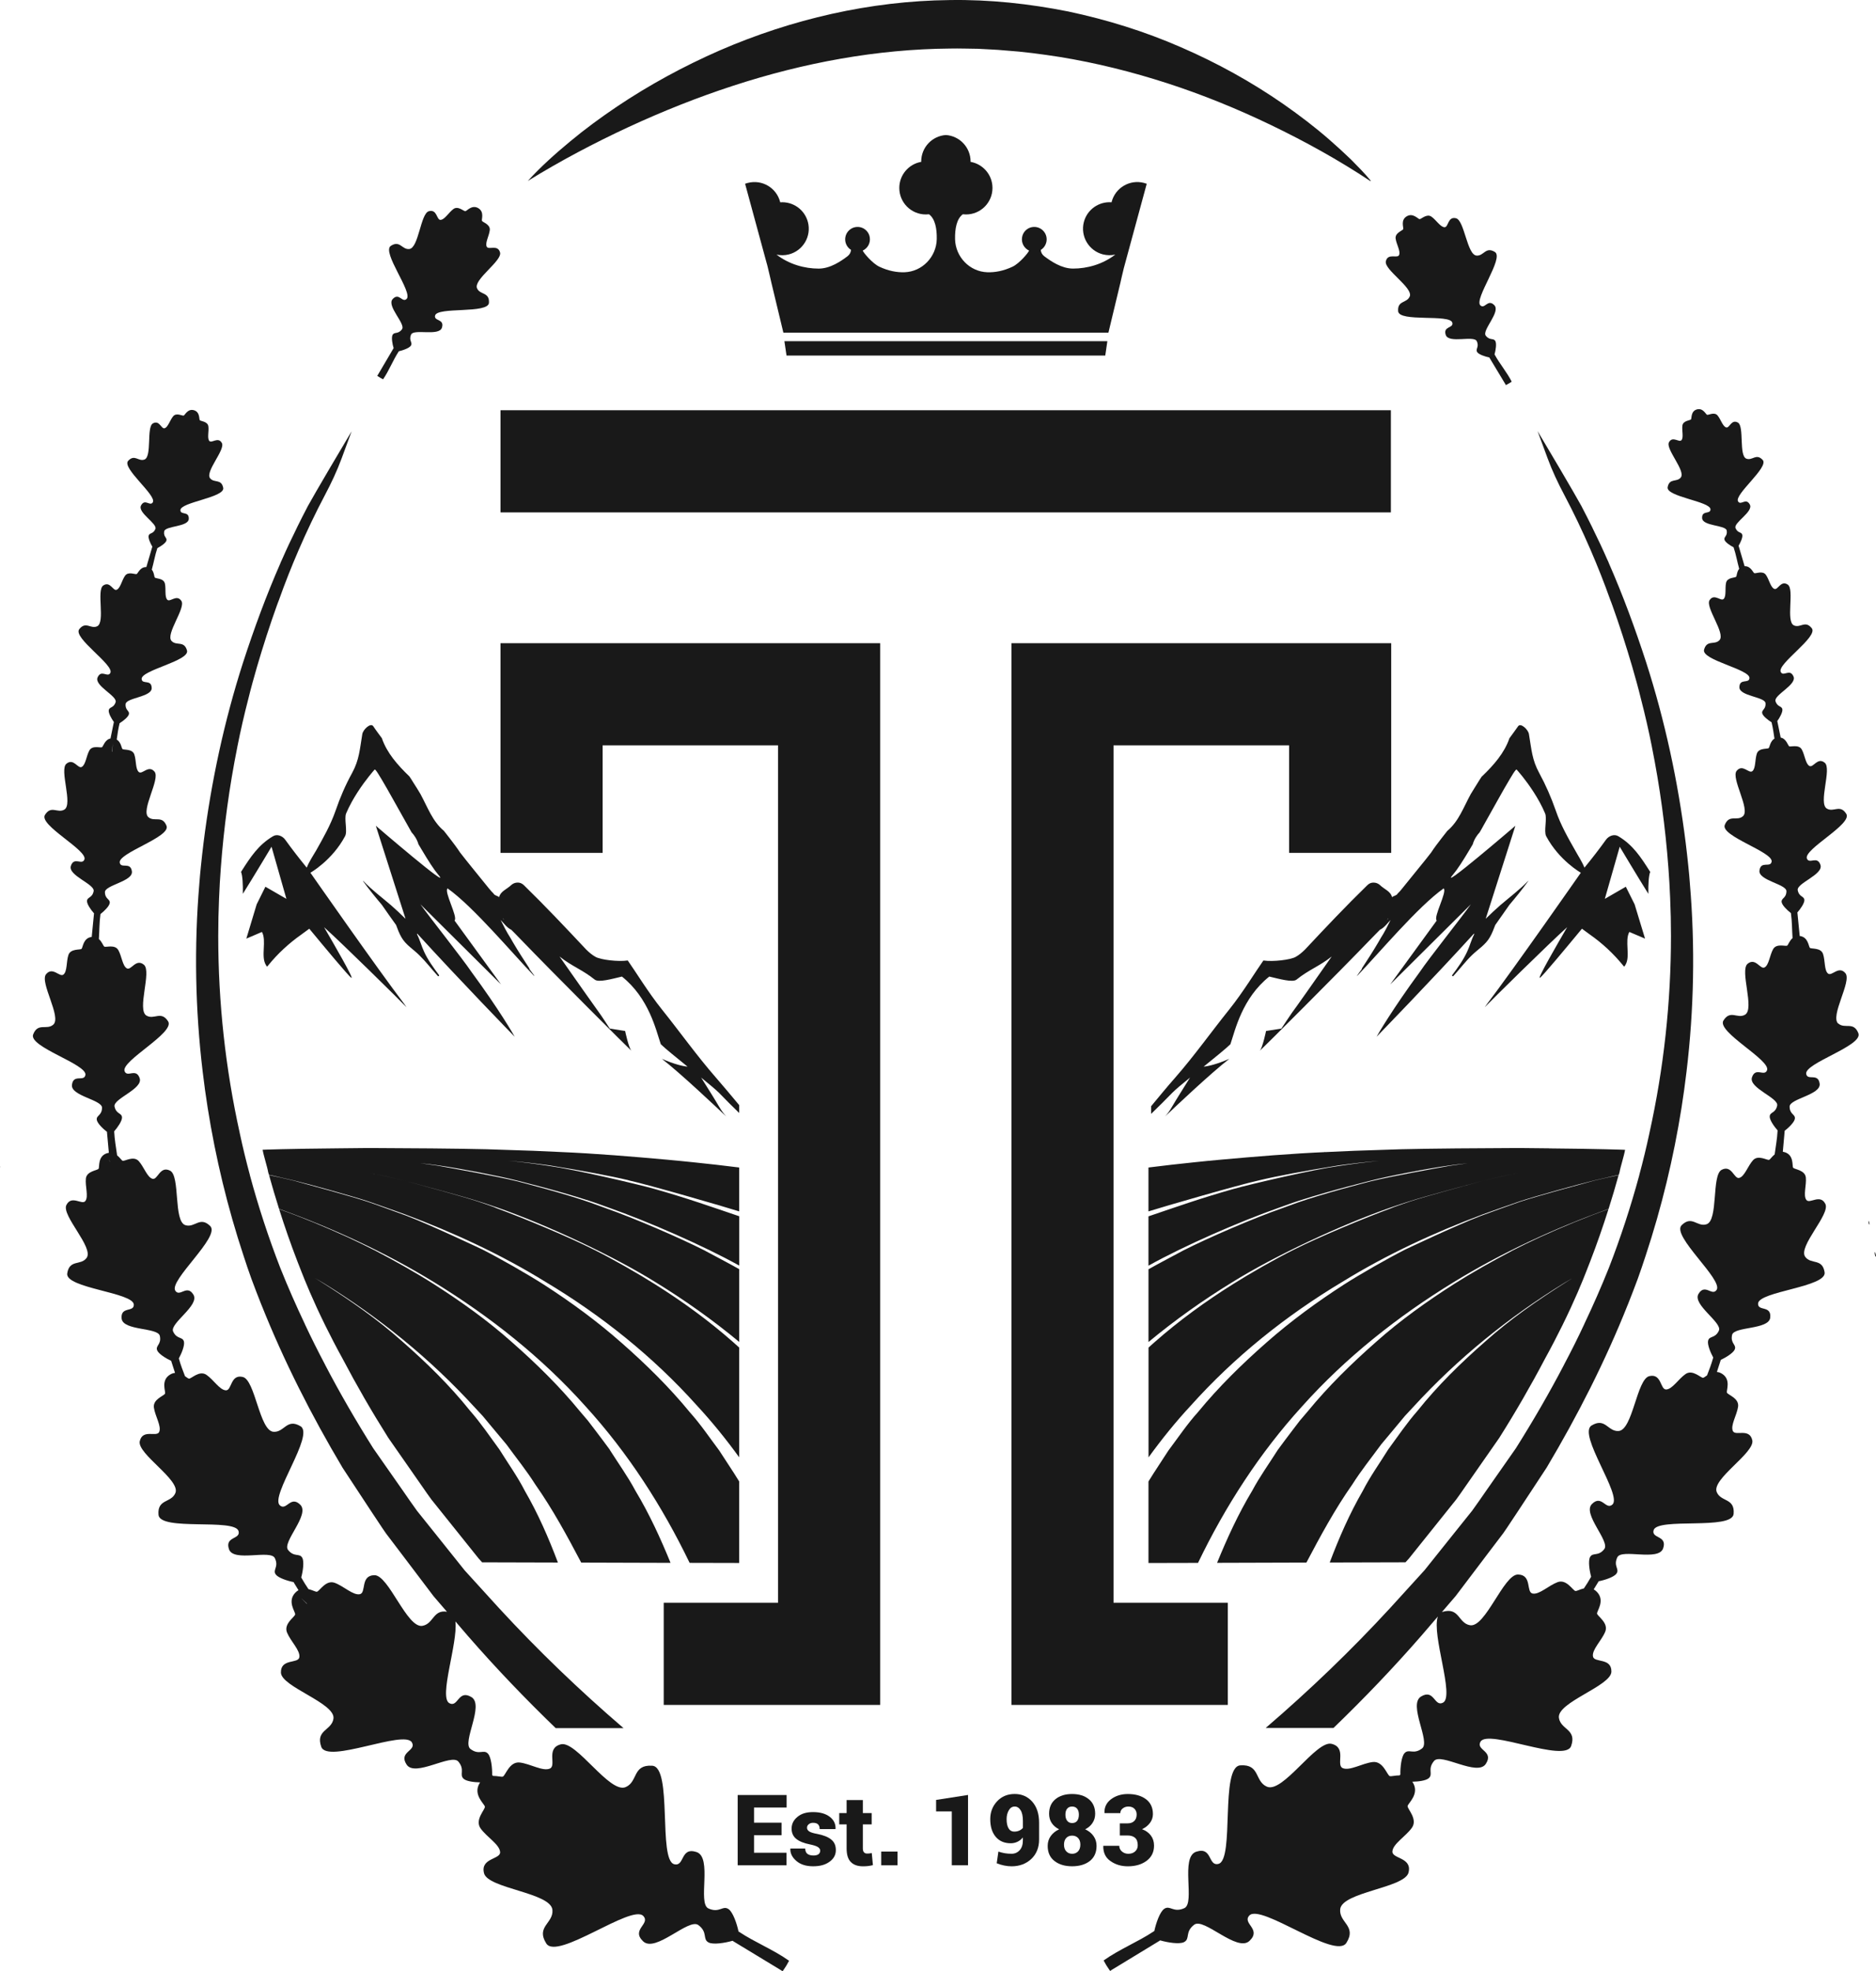 <svg xmlns="http://www.w3.org/2000/svg" id="Layer_1" data-name="Layer 1" viewBox="0 0 635.67 667.51"><defs><style>      .cls-1 {        fill: #191919;      }    </style></defs><path class="cls-1" d="m633.12,413.42c-.07.03.03,1.07.25,1.23.02.01-.06.09.06-.02.14-.13-.24-1.24-.31-1.21Z"></path><path class="cls-1" d="m635.28,423.98c-.1.04.01,1.33.28,1.54.02.01-.09.12.07-.02.19-.17-.25-1.56-.35-1.52Z"></path><path class="cls-1" d="m.06,395.37s.04-.16.03-.15c0,0-.08.15-.09.16,0,0,.06.01.06,0Z"></path><path class="cls-1" d="m.1,395.18s.1-.15.06-.19c-.02-.02-.02-.02-.04,0-.02.02-.03.19-.03.19Z"></path><path class="cls-1" d="m206.63,490.93c-1.6-2.23-3.3-4.38-4.93-6.58l-2.5-3.27-2.68-3.14c-6.95-8.49-14.83-16.21-23.1-23.47-8.22-7.34-17.24-13.75-26.54-19.69-5.82-3.71-13.35-7.95-19.48-11.15-3.15-1.61-6.34-3.18-9.57-4.66-7.62-3.47-15.35-6.7-23.25-9.51,1.88,5.94,3.93,11.83,6.17,17.63.25.63.61,1.58,1.11,2.84.1.07.22.13.34.19-.12-.06-.22-.12-.34-.18,1.47,3.77,4.1,10.29,8.4,19,1.64,3.32,3.69,7.3,5.86,11.23,4.72,8.97,9.88,17.91,15.47,26.76,0,0,11,15.77,11.59,16.62,1.02,1.47,2.03,2.95,2.98,4.22l16.03,20,1.17,1.29c8.45.01,17.03.04,25.68.07-3.14-8.33-6.71-16.52-11.2-24.26-2.5-4.89-5.71-9.33-8.6-13.99-3.24-4.43-6.32-9-9.96-13.13-6.88-8.6-14.79-16.33-23.08-23.58-8.24-7.36-17.34-13.68-26.64-19.6-.94-.61-1.9-1.21-2.87-1.79.97.57,1.94,1.15,2.92,1.72,18.82,11.56,36.15,25.61,51.14,41.98l2.84,3.05,2.66,3.2,5.35,6.4c3.27,4.49,6.8,8.84,9.78,13.56,5.89,8.36,10.75,17.36,15.56,26.46,10.08.03,20.2.06,30.27.09-3.42-8.37-7.21-16.62-11.89-24.4-2.57-4.83-5.79-9.27-8.72-13.9Zm27.07-12.74c-6.95-8.48-14.82-16.19-23.07-23.44-8.24-7.28-17.15-13.8-26.4-19.76-5.44-3.48-14.88-8.88-20.77-11.86,0,0-16.98-8.07-25.76-11.45-1.99-.72-11.24-4.11-13.25-4.77-5.35-1.76-19.55-5.64-25.01-7.12-2.75-.66-5.5-1.29-8.28-1.85,1.06,3.83,2.2,7.64,3.39,11.42,18.3,6.58,36.04,14.73,52.65,24.91,18.84,11.54,36.4,25.42,51.23,41.99,14.29,15.68,25.95,33.73,35.24,52.98,5.64.01,11.23.03,16.79.04v-27.61c-2.15-3.54-4.53-6.97-6.76-10.48-3.29-4.37-6.34-8.94-10.02-13.01Zm-20.75-78.49c6.91,1.51,32.43,8.91,37.52,10.52v-14.86c-5.14-.64-10.29-1.24-15.43-1.76-3.03-.31-6.13-.63-9.18-.9-11.39-1.02-23.94-2.08-36.24-2.6-3.02-.13-6.13-.28-8.96-.4-2.38-.1-13.38-.43-15.76-.52-9.84-.25-27.72-.37-37.48-.4-1.3,0-2.62-.01-3.92,0-3.09.03-6.4.07-8.78.09-17.33.15-25.73.47-25.73.49.36,2.11,1.61,5.9,1.87,7.55.09.31.18.61.27.93.46.1.93.18,1.38.28,2.33.52,4.65,1.06,6.97,1.61,5.58,1.34,19.63,5.25,25.03,7.01,2.06.67,10.64,3.75,12.71,4.48,16.49,6.16,32.55,13.59,47.57,22.84,18.99,11.35,36.54,25.36,51.4,41.95,5.11,5.52,9.85,11.38,14.28,17.49v-37.17c-.7-.63-1.41-1.29-2.12-1.9-8.27-7.28-17.22-13.78-26.57-19.63-5.29-3.35-14.41-8.6-20.6-11.65-8.34-4.22-23.76-10.66-33.04-14.05h.01s-.84-.36-.84-.36c-1.79-.64-3.57-1.29-5.38-1.88-5.25-1.73-19.41-5.56-24.73-7.01-4.19-1-8.37-1.97-12.59-2.81,4.22.84,8.42,1.79,12.59,2.81,5.34,1.44,19.49,5.22,24.76,6.91,2.14.69,3.42,1.08,5.52,1.81l.09.03.75.25h0c.06.03.13.04.21.07,16.95,5.92,39.09,16.27,53.63,25.3,9.87,6.05,19.38,12.8,28.32,20.21v-24.64c-2.39-1.38-9.57-5.17-12-6.47h-.01c-8.13-4.14-23.89-10.94-33.26-14.19-1.75-.63-3.47-1.29-5.2-1.9-8.93-3.13-23.16-6.79-25-7.26h0c-.06-.02-.13-.04-.21-.05-6.1-1.49-20.54-4.13-26.54-5.19-2.56-.36-4.41-.63-5.94-.84,2.33.25,4.59.51,5.98.72,7.5,1.05,21.3,3.71,26.76,5.14.01.03,13.02,3.15,24.43,6.83,2.27.72,4.5,1.57,6.76,2.36,13.51,4.77,32.19,12.92,44.24,19.64v-16.71c-1.97-.72-11.75-3.96-13.75-4.65-4.93-1.63-9.91-3.17-14.92-4.59-6.25-1.75-27.25-6.64-35.7-7.8-4.62-.7-9.25-1.32-13.92-1.76,4.63.37,9.25.93,13.86,1.55,11.57,1.87,20.93,3.62,26.91,5.05Z"></path><path class="cls-1" d="m448.66,390.19c.07.03.16.03.22.07.09-.06.22-.06.34-.1-.19.01-.37.03-.57.03Z"></path><rect class="cls-1" x="169.6" y="138.92" width="301.69" height="34.6"></rect><polygon class="cls-1" points="169.6 288.81 204.2 288.81 204.2 252.4 263.63 252.4 263.63 542.75 224.9 542.75 224.9 577.35 298.23 577.35 298.23 217.81 169.6 217.81 169.6 288.81"></polygon><polygon class="cls-1" points="471.4 288.81 471.4 217.81 342.72 217.81 342.72 577.35 416.04 577.35 416.04 542.75 377.31 542.75 377.31 252.4 436.8 252.4 436.8 288.81 471.4 288.81"></polygon><polygon class="cls-1" points="374.51 120.41 375.22 115.54 265.79 115.54 266.51 120.41 374.51 120.41"></polygon><path class="cls-1" d="m288.36,84.64h0c-.07.87-.52,1.64-1.21,2.15-2.2,1.66-5.83,4.17-9.75,4.17-4.68,0-10-1.41-14.29-4.75,1.35.3,2.77.3,4.19-.06,4.8-1.24,7.7-6.13,6.46-10.93-1.11-4.29-5.13-7.04-9.39-6.71l-.03-.13c-1.24-4.8-6.13-7.68-10.93-6.44-.31.07-.64.18-.94.3.67,2.47,5.8,21.35,7.37,27.1.01.06.03.12.06.18.06.24.12.52.21.82.52,2.09,1.26,5.37,1.26,5.37l4.07,16.94h110.14l4.07-16.94s.64-2.93,1.14-4.89c.04-.16.09-.33.13-.48,1.09-4.07,6.92-25.47,7.64-28.11-.3-.12-.63-.22-.96-.3-4.78-1.24-9.69,1.64-10.93,6.44l-.03.13c-4.26-.33-8.28,2.42-9.39,6.71-1.23,4.8,1.66,9.69,6.46,10.93,1.44.36,2.86.36,4.2.06-4.31,3.35-9.61,4.75-14.31,4.75-3.92,0-7.53-2.51-9.75-4.17-.69-.51-1.14-1.29-1.2-2.14h0c1.2-.75,2-2.08,2-3.59,0-2.62-2.41-4.68-5.11-4.11-1.63.34-2.93,1.7-3.21,3.35-.36,2,.72,3.8,2.35,4.56-.06.51-3.18,4.32-5.59,5.46-3.12,1.47-6.01,1.97-8.57,1.88-5.99-.21-10.76-5.2-10.91-11.21-.07-3.53.54-6.88,2.62-8.42.36.03.72.06,1.09.06,4.95,0,8.97-4.02,8.97-8.97,0-4.43-3.2-8.1-7.42-8.84v-.13c0-4.75-3.69-8.64-8.36-8.96-4.68.31-8.37,4.2-8.37,8.96v.13c-4.22.73-7.42,4.41-7.42,8.84,0,4.95,4.02,8.97,8.99,8.97.36,0,.73-.03,1.08-.06,2.08,1.54,2.69,4.89,2.62,8.42-.13,6.01-4.92,11-10.91,11.21-2.54.09-5.44-.42-8.55-1.88-2.42-1.14-5.55-4.95-5.61-5.46,1.64-.76,2.71-2.56,2.36-4.56-.28-1.64-1.58-3-3.21-3.35-2.72-.57-5.11,1.5-5.11,4.11,0,1.51.79,2.84,2,3.57Z"></path><path class="cls-1" d="m129.79,128.47c2.04-2.97,3.33-6.39,5.24-9.35l.1-.16c1.45-.33,3.53-1.08,4.08-1.89.75-1.12-.82-1.68.08-3.76.92-2.08,9.51.69,10.46-2.36.94-3.05-2.8-2.12-2.32-4.1.74-3.04,18.04-.51,18.25-4.32.2-3.7-3.01-2.6-4.03-4.88-1.34-2.96,8.55-9.29,7.79-12.15-.76-2.86-3.94-.7-4.53-1.99-.59-1.28.83-3.62,1.05-5.59.22-1.97-2.46-2.64-2.66-3.15-.19-.5.9-3.04-1.26-4.29-2.16-1.25-3.81.96-4.35,1.04-.54.08-2.46-1.91-4.05-.74-1.6,1.17-2.92,3.56-4.33,3.68-1.41.13-1.12-3.7-3.98-2.94-2.86.76-3.43,12.49-6.66,12.81-2.49.25-3.13-3.08-6.24-1.07-3.2,2.08,7.59,15.82,5.34,17.98-1.48,1.4-2.54-2.3-4.71.03-2.18,2.34,4.5,8.42,3.15,10.24-1.34,1.82-2.61.74-3.21,1.95-.42.87-.05,3.02.38,4.44l-.1.15-5.26,8.93-.2.28.31.21c.5.35,1.08.69,1.66.97Z"></path><path class="cls-1" d="m477.66,100.41c-.97,2.31-4.2,1.28-3.91,4.98.3,3.8,17.53.86,18.35,3.87.53,1.97-3.23,1.13-2.22,4.16,1.02,3.03,9.55.05,10.51,2.11.96,2.05-.6,2.65.18,3.75.56.78,2.63,1.48,4.09,1.78l.08.16,5.35,8.88.15.31.34-.17c.55-.28,1.12-.62,1.65-1-1.64-3.21-4.03-5.98-5.72-9.06l-.09-.17c.4-1.43.73-3.62.28-4.48-.62-1.19-1.87-.08-3.26-1.86-1.39-1.8,5.14-8.04,2.9-10.32-2.23-2.28-3.2,1.45-4.71.08-2.31-2.1,8.15-16.11,4.9-18.1-3.16-1.94-3.72,1.41-6.21,1.22-3.24-.23-4.09-11.95-6.97-12.64-2.87-.7-2.49,3.13-3.91,3.04-1.41-.09-2.79-2.45-4.41-3.58-1.62-1.13-3.5.91-4.03.84-.54-.07-2.25-2.24-4.37-.94-2.13,1.3-.97,3.81-1.15,4.32-.19.51-2.85,1.25-2.58,3.21.27,1.96,1.74,4.26,1.17,5.56-.55,1.3-3.79-.78-4.48,2.1-.69,2.88,9.35,8.97,8.09,11.96Z"></path><path class="cls-1" d="m250.22,653.98c-.56-2.65-1.88-6.45-3.34-7.47-2.02-1.4-3.08,1.46-6.84-.24-3.76-1.72,1.48-17.32-4.06-19.11-5.53-1.79-3.93,5.05-7.53,4.13-5.51-1.43-.5-32.88-7.44-33.35-6.74-.45-4.8,5.42-8.99,7.23-5.43,2.37-16.73-15.8-21.96-14.48-5.22,1.31-1.36,7.16-3.74,8.21-2.35,1.04-6.58-1.59-10.15-2.04-3.58-.45-4.87,4.43-5.8,4.77-.45.17-1.8-.24-3.32-.24-.02-.02-.04-.04-.06-.06l-.22-.23c.04-2.44-.34-6.04-1.41-7.23-1.49-1.64-3,.65-5.95-1.6-2.95-2.27,4.82-14.88.32-17.58-4.49-2.69-4.47,3.63-7.44,2.09-3.73-1.95,2.88-20.23,2.03-27.7l4.23,4.92c9.46,10.86,19.42,21.25,29.75,31.21h22.98c-14.85-12.74-28.98-26.29-42.22-40.67l-11.6-12.74-10.76-13.45-5.38-6.71c-1.7-2.32-3.31-4.7-4.95-7.05l-9.87-14.1c-5.81-9.22-11.29-18.65-16.33-28.3v-.03c-2.41-4.55-4.7-9.12-6.87-13.76v-.03c-2.97-6.25-5.75-12.56-8.32-18.99-3.99-10.27-7.42-20.75-10.3-31.39v-.06c-1.27-4.7-2.41-9.4-3.43-14.16t0-.03c-4.86-21.9-7.3-44.29-7.3-66.77,0-4.27.09-8.51.28-12.77.12-3.4.34-6.83.59-10.24,1.02-13.76,2.88-27.46,5.6-41.01v-.03c1.08-5.44,2.32-10.86,3.71-16.21.9-3.68,1.92-7.33,2.97-10.95,2.07-7.05,4.33-14.07,6.83-21.03,0,0,0-.03.03-.03.03-.12.06-.25.12-.37.09-.25.25-.62.43-1.11,2.04-5.75,4.3-11.44,6.71-17.01,2.74-6.33,5.7-12.54,8.9-18.59,2.13-4.02,4.07-8.14,5.65-12.41l3.38-9.16c-2.26,3.74-12.73,21.45-14.81,25.29-1.3,2.47-2.57,4.98-3.8,7.48v.03c-1.76,3.56-3.43,7.08-5.01,10.7,0,.03-.03.03-.03.06-.12.28-.25.59-.4.87-.03.06-.03.12-.06.19-4.82,10.98-8.97,22.27-12.68,33.68-6.37,19.82-10.79,40.3-13.39,61.05-.34,2.66-.62,5.32-.9,7.98-.22,1.98-.37,3.93-.53,5.91v.03c-1.79,21.15-1.39,42.49,1.14,63.62.49,4.11,1.05,8.2,1.7,12.28,2.69,16.95,6.74,33.71,12.16,50.07.83,2.6,1.73,5.2,2.66,7.79,1.08,2.91,2.2,5.81,3.34,8.69.03.03.06.09.06.12,7.61,19.08,16.95,37.45,27.49,55.17l9.77,14.85c1.67,2.44,3.25,4.98,4.95,7.39l5.38,7.08,10.73,14.17,4.52,5.25c-4.69-.79-4.51,4.08-8.28,4.77-5.24.98-11.45-17.25-16.31-17.15-4.84.09-2.65,6-4.94,6.44-2.27.44-5.44-2.73-8.49-3.85-3.04-1.12-5.17,2.89-6.05,3.01-.43.06-1.52-.57-2.85-.88-.82-1.21-1.61-2.44-2.31-3.7l-.14-.25c.58-2.12,1.04-5.34.37-6.62-.93-1.76-2.76-.09-4.84-2.71-2.07-2.64,7.5-11.92,4.17-15.27-3.32-3.34-4.7,2.18-6.95.18-3.44-3.07,11.84-23.86,7.02-26.78-4.68-2.82-5.47,2.12-9.16,1.87-4.79-.31-6.18-17.58-10.43-18.57-4.25-1-3.64,4.65-5.74,4.53-2.08-.12-4.14-3.59-6.55-5.24-2.41-1.65-5.15,1.38-5.94,1.28-.26-.03-.72-.4-1.33-.82-.75-1.92-1.48-3.83-2.02-5.78l-.07-.25c.95-1.73,2.04-4.45,1.72-5.71-.45-1.73-2.4-.67-3.66-3.4-1.25-2.75,9.08-8.84,6.88-12.47-2.2-3.62-4.57.91-6.12-1.31-2.36-3.42,15.41-18.37,11.81-21.93-3.5-3.46-5.23.7-8.41-.3-4.12-1.28-1.68-16.69-5.2-18.46-3.5-1.77-4.17,3.3-5.98,2.75-1.79-.55-2.86-4.02-4.62-5.97-1.76-1.95-4.8.12-5.47-.13-.35-.13-.94-1.09-1.87-1.84-.37-2.66-.85-5.29-.98-7.91v-.23c1.17-1.33,2.67-3.5,2.64-4.67-.05-1.61-1.97-1.06-2.53-3.71-.55-2.66,9.73-5.95,8.52-9.58-1.21-3.62-4.2-.11-5.11-2.37-1.39-3.47,17.19-13.05,14.74-16.9-2.38-3.73-4.73-.43-7.32-1.94-3.36-1.95,1.85-14.98-.88-17.23-2.72-2.25-4.32,2.06-5.79,1.22-1.46-.84-1.71-4.1-2.87-6.16-1.15-2.06-4.23-.85-4.77-1.21-.35-.23-.78-1.65-1.83-2.55.19-2.78.14-5.57.52-8.27l.03-.2c1.27-.98,2.96-2.65,3.12-3.69.23-1.43-1.57-1.27-1.62-3.7-.05-2.44,9.6-3.64,9.14-7.05-.46-3.4-3.69-.8-4.12-2.95-.65-3.3,17.38-8.68,15.85-12.49-1.48-3.7-4.11-1.17-6.15-2.94-2.65-2.28,4.13-12.94,2.09-15.39-2.03-2.45-4.16,1.11-5.33.11-1.16-.98-.83-3.91-1.51-5.92-.68-2.02-3.6-1.46-4.02-1.86-.34-.33-.48-2.33-1.95-3.21.26-1.81.5-3.61.93-5.35l.04-.18c1.23-.76,2.9-2.09,3.14-3.01.34-1.26-1.28-1.28-1.1-3.47.19-2.19,8.93-2.35,8.84-5.45-.09-3.09-3.23-1.06-3.41-3.03-.27-3.01,16.37-6.13,15.37-9.68-.98-3.45-3.57-1.44-5.23-3.21-2.16-2.29,4.92-11.2,3.32-13.58-1.59-2.38-3.83.6-4.78-.4-.94-.99-.38-3.58-.79-5.45-.42-1.87-3.09-1.65-3.42-2.05-.24-.28-.22-1.7-1.03-2.68.67-2.38,1.07-4.84,1.84-7.13l.05-.16c1.16-.59,2.75-1.66,3.04-2.46.4-1.1-1.05-1.25-.73-3.19.33-1.95,8.19-1.45,8.33-4.23.14-2.78-2.82-1.19-2.83-2.97-.02-2.72,15.14-4.28,14.5-7.55-.62-3.17-3.1-1.55-4.45-3.26-1.76-2.22,5.24-9.68,3.99-11.93-1.25-2.25-3.48.25-4.26-.71-.77-.96-.07-3.24-.31-4.94s-2.65-1.71-2.92-2.09.11-2.76-1.98-3.36c-2.09-.6-3.02,1.63-3.45,1.81-.44.18-2.48-1.09-3.58.24-1.1,1.33-1.71,3.63-2.87,4.04-1.16.41-1.74-2.89-3.99-1.63-2.26,1.26-.23,11.29-2.89,12.25-2.05.74-3.3-1.94-5.5.43-2.26,2.44,9.79,11.75,8.35,14.05-.95,1.5-2.63-1.4-3.97,1.03-1.34,2.44,5.6,6.15,4.85,7.99-.74,1.83-2.05,1.18-2.3,2.33-.17.82.6,2.56,1.27,3.67l-.06.15-1.98,6.77c-2.07-.13-2.83,2.11-3.27,2.34-.47.24-2.85-.98-3.95.59-1.1,1.57-1.56,4.18-2.81,4.73-1.25.57-2.19-3.04-4.57-1.44-2.38,1.6.78,12.52-2.08,13.82-2.2,1.01-3.83-1.84-6.05.98-2.28,2.91,11.92,12.11,10.53,14.8-.91,1.75-3.04-1.31-4.31,1.51-1.26,2.83,6.76,6.3,6.1,8.4-.66,2.09-2.16,1.5-2.33,2.79-.12.93.9,2.78,1.75,3.95l-.05.17-1.11,5.4c-1.92.39-2.45,2.66-2.87,2.94-.49.32-3.26-.75-4.29,1.11-1.03,1.86-1.23,4.8-2.56,5.56-1.31.77-2.77-3.11-5.22-1.06-2.45,2.04,2.31,13.74-.69,15.52-2.32,1.37-4.45-1.59-6.57,1.79-2.18,3.48,14.58,11.99,13.36,15.12-.81,2.04-3.52-1.1-4.58,2.16-1.07,3.27,8.21,6.17,7.71,8.57-.48,2.39-2.22,1.9-2.25,3.35-.02,1.04,1.32,2.97,2.39,4.16l-.03.19-.76,7.78c-2.91.33-2.98,3.58-3.44,4.03-.47.45-3.72-.15-4.46,2.1-.74,2.25-.36,5.49-1.65,6.59-1.28,1.11-3.67-2.82-5.92-.09-2.25,2.73,5.36,14.53,2.44,17.08-2.25,1.97-5.19-.82-6.81,3.3-1.67,4.25,18.39,10.1,17.7,13.76-.46,2.39-4.07-.47-4.56,3.31-.49,3.79,10.23,5.05,10.19,7.77-.04,2.71-2.03,2.54-1.77,4.12.19,1.14,2.05,2.97,3.46,4.05v.22s.62,6.86.62,6.86c-.22.03-.45.08-.68.16-3.15,1.04-2.41,4.63-2.8,5.24-.4.61-4.06.76-4.31,3.37-.25,2.62.96,6.04-.16,7.55-1.11,1.52-4.67-2.15-6.43,1.36-1.77,3.51,9.38,14.42,6.85,17.91-1.95,2.69-5.82.39-6.57,5.26-.76,5.01,22.41,6.42,22.56,10.56.09,2.71-4.52.49-4.13,4.7.4,4.23,12.33,2.96,12.95,5.91.63,2.94-1.58,3.25-.9,4.9.49,1.18,2.96,2.71,4.75,3.54l.06.24,1.24,3.84c-.55.05-1.14.23-1.74.61-3.13,1.95-1.39,5.63-1.65,6.39-.27.76-4.19,1.88-3.77,4.77.42,2.89,2.62,6.27,1.8,8.2-.8,1.93-5.6-1.11-6.59,3.15-.99,4.26,13.9,13.13,12.07,17.55-1.4,3.42-6.18,1.94-5.72,7.39.49,5.61,25.87,1.07,27.12,5.51.8,2.9-4.76,1.71-3.23,6.16,1.54,4.46,14.09-.03,15.53,3,1.45,3.01-.85,3.92.31,5.53.84,1.15,3.9,2.16,6.05,2.58l.12.24,1.53,2.5c-.37.21-.73.48-1.08.85-2.84,2.95.04,6.45-.04,7.33-.09.89-4,3.17-2.76,6.17,1.24,3,4.53,6.04,4.17,8.34-.34,2.3-6.34.34-6.24,5.2.1,4.86,18.55,10.34,17.8,15.61-.58,4.06-6.13,3.78-4.14,9.52,2.06,5.91,28.16-5.91,30.72-1.47,1.66,2.9-4.66,3.14-1.79,7.51,2.88,4.39,15.16-3.88,17.54-1.01,2.38,2.85.15,4.45,1.84,5.87.95.79,3.36,1.12,5.54,1.16-.07.1-.14.18-.2.29-2.33,3.91,1.66,6.97,1.8,7.94.13.99-3.54,4.43-1.45,7.37,2.09,2.94,6.42,5.4,6.61,7.98.21,2.57-6.77,1.96-5.45,7.19,1.32,5.23,22.68,6.54,23.18,12.43.39,4.54-5.69,5.63-2.09,11.35,3.71,5.88,29-13.46,32.88-9.3,2.52,2.73-4.26,4.56-.06,8.58,4.21,4.03,15.44-8,18.74-5.49,3.29,2.49,1.28,4.78,3.47,5.89,1.57.79,5.5.16,8.1-.59l.27.19,16.15,9.79.51.36.4-.56c.65-.91,1.28-1.96,1.81-3.01-5.37-3.8-11.56-6.23-16.9-9.77l-.29-.19ZM38.03,254.57s-.06-.01-.09-.02c.19-1.83.3-2.88.3-2.88,0,0-.08,1.06-.22,2.9Zm11.72-61.06s-.03.14-.07.38c0,0,0,0-.01,0,.05-.24.08-.38.08-.38Zm-12.55,199.84v.13c-.19-.64-.3-1-.3-1,0,0,.11.31.3.86Zm66.9,149.88c-1.38-1.36-2.16-2.14-2.16-2.14,0,0,.71.66,1.97,1.84l.18.3Z"></path><path class="cls-1" d="m622.89,346.66c-2.92-2.55,4.67-14.36,2.42-17.09-2.26-2.73-4.64,1.2-5.92.09-1.29-1.1-.91-4.35-1.66-6.59-.74-2.25-3.98-1.64-4.46-2.09-.46-.45-.54-3.7-3.45-4.02l-.77-7.78-.03-.19c1.07-1.19,2.4-3.13,2.38-4.16-.03-1.45-1.77-.96-2.25-3.35-.5-2.39,8.77-5.31,7.7-8.58-1.07-3.26-3.78-.12-4.59-2.16-1.23-3.13,15.52-11.67,13.34-15.14-2.13-3.37-4.26-.41-6.58-1.78-3.01-1.77,1.74-13.48-.71-15.52-2.45-2.04-3.9,1.84-5.22,1.07-1.32-.76-1.53-3.69-2.56-5.55-1.03-1.86-3.8-.79-4.29-1.11-.42-.28-.95-2.55-2.87-2.94l-1.11-5.4-.05-.17c.84-1.17,1.86-3.02,1.74-3.95-.17-1.29-1.67-.7-2.33-2.79-.67-2.1,7.35-5.58,6.09-8.4-1.26-2.82-3.39.25-4.31-1.5-1.39-2.68,12.8-11.9,10.51-14.81-2.22-2.82-3.85.03-6.05-.97-2.86-1.3.29-12.23-2.1-13.82-2.38-1.59-3.32,2.01-4.57,1.45-1.26-.55-1.72-3.16-2.82-4.73-1.1-1.57-3.47-.35-3.95-.59-.44-.23-1.21-2.46-3.27-2.34l-1.99-6.77-.06-.15c.67-1.11,1.44-2.85,1.27-3.67-.25-1.15-1.55-.5-2.3-2.33-.76-1.83,6.18-5.55,4.84-7.99-1.34-2.43-3.02.48-3.97-1.03-1.45-2.31,10.59-11.63,8.33-14.06-2.2-2.36-3.45.32-5.5-.42-2.66-.95-.65-10.99-2.91-12.24-2.26-1.25-2.83,2.05-3.99,1.64-1.17-.4-1.78-2.71-2.88-4.03-1.1-1.33-3.14-.05-3.58-.24-.43-.18-1.36-2.41-3.45-1.81-2.08.6-1.7,2.97-1.97,3.36-.27.38-2.68.39-2.92,2.09-.23,1.71.47,3.99-.3,4.94-.78.97-3.01-1.53-4.25.72-1.25,2.26,5.76,9.71,4,11.93-1.35,1.71-3.83.1-4.45,3.27-.63,3.27,14.52,4.81,14.51,7.53-.01,1.78-2.98.2-2.83,2.97.15,2.78,8,2.27,8.34,4.22.32,1.95-1.13,2.09-.73,3.19.29.8,1.89,1.87,3.05,2.46l.05.16c.78,2.29,1.18,4.75,1.85,7.13-.81.97-.79,2.39-1.03,2.68-.34.4-3.01.18-3.42,2.05-.41,1.87.15,4.46-.79,5.45-.95,1-3.19-1.97-4.78.41-1.59,2.38,5.49,11.28,3.34,13.57-1.65,1.77-4.25-.24-5.22,3.21-1,3.56,15.65,6.65,15.38,9.66-.18,1.97-3.32-.05-3.41,3.03-.09,3.1,8.66,3.25,8.85,5.44.18,2.18-1.44,2.21-1.1,3.47.25.91,1.92,2.25,3.15,3l.04.18c.43,1.74.67,3.54.94,5.35-1.46.88-1.61,2.88-1.95,3.21-.42.4-3.34-.15-4.02,1.87-.67,2.02-.35,4.94-1.5,5.93-1.16,1-3.3-2.55-5.33-.11-2.04,2.45,4.76,13.1,2.11,15.39-2.03,1.77-4.67-.76-6.14,2.94-1.52,3.81,16.51,9.17,15.87,12.47-.43,2.15-3.66-.45-4.12,2.96-.46,3.41,9.19,4.59,9.14,7.04-.05,2.44-1.85,2.27-1.62,3.7.17,1.04,1.86,2.71,3.13,3.68l.03.2c.38,2.7.34,5.49.53,8.27-1.05.91-1.48,2.32-1.82,2.55-.54.35-3.62-.85-4.77,1.21-1.15,2.06-1.4,5.32-2.86,6.16-1.48.85-3.08-3.47-5.79-1.21-2.73,2.25,2.5,15.28-.86,17.24-2.58,1.51-4.94-1.79-7.31,1.95-2.44,3.85,16.14,13.41,14.76,16.88-.91,2.26-3.9-1.24-5.1,2.38-1.2,3.63,9.09,6.91,8.54,9.57-.56,2.65-2.49,2.1-2.53,3.71-.03,1.17,1.47,3.34,2.66,4.67v.23c-.14,2.62-.62,5.26-.98,7.91-.93.75-1.52,1.71-1.87,1.84-.67.25-3.71-1.81-5.47.14-1.76,1.95-2.82,5.43-4.62,5.97-1.81.56-2.48-4.51-5.98-2.74-3.51,1.77-1.05,17.17-5.17,18.46-3.17,1-4.91-3.15-8.41.31-3.59,3.57,14.19,18.5,11.84,21.92-1.54,2.23-3.92-2.3-6.12,1.32-2.2,3.64,8.15,9.72,6.9,12.46-1.26,2.73-3.21,1.67-3.65,3.4-.32,1.26.78,3.98,1.73,5.71l-.07.25c-.54,1.95-1.27,3.86-2.02,5.79-.61.41-1.07.79-1.33.82-.79.1-3.54-2.93-5.94-1.28-2.41,1.65-4.47,5.12-6.55,5.24-2.1.13-1.5-5.52-5.74-4.52-4.26.99-5.62,18.27-10.41,18.58-3.69.25-4.48-4.69-9.16-1.86-4.82,2.92,10.49,23.69,7.06,26.77-2.25,2-3.63-3.51-6.95-.17-3.32,3.35,6.26,12.62,4.19,15.26-2.07,2.62-3.9.96-4.83,2.72-.67,1.28-.2,4.5.38,6.62l-.14.25c-.7,1.26-1.49,2.49-2.31,3.71-1.33.31-2.42.94-2.85.88-.88-.11-3.01-4.12-6.05-3-3.04,1.12-6.21,4.3-8.48,3.86-2.29-.44-.11-6.36-4.95-6.44-4.86-.09-11.05,18.14-16.29,17.17-4.04-.73-3.54-6.27-9.36-4.5-.06.02-.1.05-.16.07l4.68-5.44,10.73-14.17,5.38-7.08c1.7-2.41,3.28-4.95,4.95-7.39l9.77-14.85c10.55-17.72,19.89-36.09,27.49-55.17,0-.03.03-.09.06-.12,1.14-2.88,2.26-5.78,3.34-8.69.93-2.6,1.82-5.2,2.66-7.79,5.41-16.36,9.46-33.12,12.15-50.07.65-4.08,1.21-8.17,1.7-12.28,2.54-21.12,2.94-42.46,1.14-63.62v-.03c-.15-1.98-.31-3.93-.53-5.91-.28-2.66-.56-5.32-.9-7.98-2.6-20.75-7.02-41.23-13.39-61.05-3.71-11.41-7.86-22.7-12.68-33.68-.03-.06-.03-.12-.06-.19-.15-.28-.28-.59-.4-.87,0-.03-.03-.03-.03-.06-1.58-3.62-3.25-7.14-5.01-10.7v-.03c-1.24-2.51-2.51-5.01-3.8-7.48-2.07-3.83-12.55-21.55-14.81-25.29l3.38,9.16c1.57,4.27,3.52,8.39,5.65,12.41,3.2,6.05,6.17,12.26,8.9,18.59,2.41,5.57,4.67,11.26,6.71,17.01.19.49.34.87.43,1.11.06.12.09.25.12.37.03,0,.03.03.03.03,2.51,6.96,4.76,13.98,6.83,21.03,1.05,3.62,2.07,7.27,2.97,10.95,1.39,5.35,2.63,10.76,3.71,16.21v.03c2.72,13.55,4.58,27.25,5.6,41.01.25,3.4.46,6.83.59,10.24.19,4.27.28,8.5.28,12.77,0,22.48-2.44,44.88-7.3,66.77t0,.03c-1.02,4.76-2.16,9.46-3.43,14.16v.06c-2.88,10.64-6.31,21.12-10.3,31.39-2.57,6.43-5.35,12.74-8.32,18.99v.03c-2.16,4.64-4.45,9.22-6.87,13.76v.03c-5.04,9.65-10.52,19.08-16.33,28.3l-9.87,14.1c-1.64,2.35-3.25,4.73-4.95,7.05l-5.38,6.71-10.76,13.45-11.6,12.74c-13.24,14.38-27.37,27.93-42.22,40.67h22.98c10.33-9.96,20.29-20.35,29.75-31.21l5.62-6.54c-2.22,6.11,5.75,27.08,1.74,29.18-2.97,1.55-2.96-4.78-7.44-2.08-4.49,2.7,3.29,15.3.34,17.58-2.95,2.26-4.46-.03-5.95,1.61-1.07,1.19-1.45,4.79-1.4,7.23l-.22.23s-.04.04-.06.06c-1.52,0-2.87.41-3.32.24-.92-.34-2.23-5.21-5.8-4.76-3.58.45-7.8,3.09-10.15,2.05-2.37-1.05,1.48-6.91-3.74-8.21-5.23-1.32-16.51,16.87-21.94,14.5-4.19-1.81-2.26-7.68-9-7.22-6.94.48-1.89,31.93-7.4,33.36-3.6.93-2-5.91-7.53-4.12-5.54,1.8-.28,17.39-4.04,19.12-3.76,1.7-4.83-1.15-6.84.25-1.46,1.02-2.77,4.83-3.33,7.48l-.29.19c-5.34,3.55-11.53,5.98-16.89,9.79.53,1.05,1.17,2.1,1.82,3.01l.4.56.51-.37,16.14-9.81.27-.19c2.6.75,6.54,1.38,8.1.59,2.19-1.11.18-3.41,3.46-5.9,3.29-2.51,14.54,9.5,18.74,5.47,4.19-4.02-2.59-5.85-.07-8.58,3.88-4.16,29.19,15.14,32.89,9.26,3.59-5.72-2.49-6.8-2.11-11.34.5-5.89,21.85-7.23,23.16-12.46,1.32-5.23-5.67-4.61-5.46-7.18.19-2.58,4.51-5.05,6.6-7.99,2.09-2.94-1.58-6.38-1.45-7.36.14-.97,4.13-4.04,1.79-7.95-.06-.11-.13-.19-.2-.29,2.17-.04,4.58-.37,5.53-1.16,1.69-1.42-.54-3.02,1.84-5.87,2.38-2.87,14.67,5.38,17.54.99,2.86-4.38-3.46-4.61-1.8-7.51,2.55-4.44,28.67,7.35,30.72,1.44,1.98-5.74-3.57-5.46-4.15-9.52-.76-5.26,17.69-10.77,17.78-15.63.09-4.86-5.91-2.89-6.25-5.19-.36-2.3,2.93-5.34,4.16-8.34,1.23-3-2.68-5.27-2.77-6.16-.08-.88,2.8-4.38-.04-7.33-.35-.37-.72-.64-1.09-.85l1.53-2.5.12-.24c2.15-.42,5.22-1.43,6.05-2.59,1.16-1.61-1.14-2.52.3-5.53,1.44-3.03,13.99,1.45,15.52-3.02,1.53-4.45-4.03-3.25-3.23-6.15,1.25-4.44,26.64.07,27.12-5.54.46-5.45-4.32-3.97-5.73-7.39-1.83-4.42,13.05-13.31,12.05-17.57-1-4.26-5.79-1.22-6.6-3.14-.82-1.92,1.37-5.31,1.79-8.2.41-2.89-3.5-4-3.78-4.76-.26-.75,1.47-4.44-1.66-6.39-.61-.38-1.19-.56-1.74-.61l1.24-3.84.06-.24c1.79-.83,4.26-2.36,4.75-3.54.67-1.66-1.53-1.96-.91-4.9.62-2.96,12.55-1.7,12.94-5.93.39-4.22-4.22-1.99-4.13-4.7.15-4.15,23.32-5.58,22.55-10.59-.75-4.86-4.62-2.56-6.57-5.25-2.54-3.48,8.6-14.41,6.82-17.92-1.77-3.51-5.32.16-6.44-1.35-1.13-1.51.08-4.94-.17-7.55-.25-2.62-3.91-2.76-4.31-3.37-.39-.6.35-4.2-2.8-5.23-.24-.08-.46-.12-.69-.16l.61-6.86v-.22c1.41-1.08,3.27-2.92,3.46-4.06.26-1.59-1.73-1.42-1.77-4.12-.05-2.72,10.67-3.99,10.18-7.78-.5-3.78-4.1-.91-4.56-3.3-.69-3.67,19.35-9.54,17.68-13.79-1.63-4.12-4.56-1.32-6.81-3.3Zm-31.82-153.41s.03.14.08.38c0,0,0,0-.01,0-.04-.24-.07-.38-.07-.38Z"></path><polygon class="cls-1" points="266.54 612.1 266.54 607.86 249.96 607.86 249.96 631.66 266.51 631.66 266.51 627.41 255.5 627.41 255.5 621.48 264.83 621.48 264.83 617.23 255.5 617.23 255.5 612.1 266.54 612.1"></polygon><path class="cls-1" d="m276.88,621.03c-1.38-.25-2.29-.55-2.74-.88-.46-.33-.69-.72-.69-1.2s.19-.88.6-1.2c.39-.33.87-.48,1.45-.48.78,0,1.35.18,1.7.54s.54.88.54,1.58h5.35l.03-.1c.07-1.66-.6-3.02-1.99-4.07-1.39-1.06-3.27-1.58-5.62-1.58s-4.01.54-5.31,1.63c-1.32,1.08-1.97,2.41-1.97,3.96,0,1.47.52,2.63,1.57,3.48,1.05.85,2.6,1.48,4.66,1.88,1.3.27,2.21.57,2.71.91.49.34.75.73.75,1.18,0,.52-.19.94-.58,1.23-.37.28-.94.43-1.67.43-.9,0-1.58-.18-2.08-.55-.48-.37-.73-.97-.75-1.81h-5.01l-.03.09c-.06,1.51.6,2.87,2,4.08,1.41,1.23,3.3,1.84,5.71,1.84s4.19-.52,5.59-1.55c1.42-1.02,2.12-2.33,2.12-3.92s-.52-2.75-1.57-3.59c-1.03-.85-2.63-1.48-4.78-1.91Z"></path><path class="cls-1" d="m294.61,627.65c-.19.01-.48.03-.82.03-.43,0-.78-.13-1.03-.42-.27-.27-.39-.73-.39-1.36v-8.1h2.99v-3.83h-2.99v-4.4h-5.5v4.4h-2.5v3.83h2.5v8.13c0,2.11.46,3.65,1.41,4.6.93.97,2.3,1.47,4.13,1.47.67,0,1.24-.03,1.73-.09.49-.06,1.05-.16,1.64-.3l-.39-4.1c-.31.07-.57.12-.78.13Z"></path><rect class="cls-1" x="298.6" y="627.01" width="5.52" height="4.65"></rect><polygon class="cls-1" points="317.19 613.41 322.51 613.41 322.51 631.66 328.01 631.66 328.01 607.84 317.19 609.52 317.19 613.41"></polygon><path class="cls-1" d="m343.84,607.51c-2.44,0-4.43.82-5.98,2.48-1.54,1.64-2.32,3.66-2.32,6.02,0,2.54.61,4.53,1.84,5.99s2.92,2.2,5.1,2.2c.79,0,1.54-.16,2.24-.49.72-.33,1.33-.82,1.87-1.48v1.05c0,1.39-.36,2.48-1.08,3.27s-1.63,1.2-2.74,1.2c-.85,0-1.63-.06-2.3-.18-.69-.12-1.41-.3-2.17-.55l-.57,3.95c.79.33,1.63.58,2.5.76.88.18,1.73.27,2.54.27,2.69,0,4.9-.84,6.67-2.48,1.76-1.66,2.65-3.86,2.65-6.61v-5.65c0-3.03-.78-5.41-2.32-7.15-1.55-1.73-3.53-2.6-5.94-2.6Zm2.75,11.51c-.33.37-.73.67-1.24.9-.49.22-1.05.33-1.67.33-.87,0-1.52-.39-1.96-1.14-.43-.76-.64-1.79-.64-3.09,0-1.12.24-2.11.73-2.96.49-.87,1.17-1.3,2.02-1.3.81,0,1.47.42,1.99,1.24.52.82.78,2.02.78,3.57v2.45Z"></path><path class="cls-1" d="m367.7,619.47c1.06-.52,1.88-1.23,2.48-2.14.61-.91.91-1.96.91-3.12,0-2.12-.72-3.77-2.15-4.93-1.42-1.18-3.32-1.76-5.67-1.76s-4.22.58-5.65,1.76c-1.42,1.17-2.14,2.81-2.14,4.93,0,1.17.28,2.21.88,3.12.6.91,1.44,1.61,2.51,2.14-1.21.57-2.15,1.33-2.84,2.29-.69.97-1.03,2.09-1.03,3.33,0,2.21.76,3.92,2.3,5.11,1.54,1.2,3.54,1.79,5.99,1.79s4.46-.6,5.98-1.78c1.52-1.2,2.29-2.9,2.29-5.13,0-1.24-.34-2.36-1.03-3.33-.67-.96-1.63-1.72-2.84-2.29Zm-6.1-6.98c.39-.48.94-.73,1.67-.73s1.33.25,1.72.75c.39.48.58,1.15.58,2s-.19,1.58-.58,2.09c-.37.49-.94.75-1.69.75s-1.3-.25-1.69-.76c-.4-.51-.6-1.21-.6-2.08s.19-1.52.58-2.02Zm3.71,14.43c-.51.55-1.17.84-2,.84s-1.52-.28-2.02-.84c-.51-.54-.76-1.3-.76-2.26s.25-1.69.75-2.24c.49-.54,1.17-.81,2-.81s1.51.27,2.03.81c.51.55.76,1.3.76,2.24s-.25,1.72-.76,2.26Z"></path><path class="cls-1" d="m376.3,630.24c1.67,1.18,3.62,1.76,5.86,1.76,2.59,0,4.72-.63,6.38-1.87,1.67-1.26,2.5-2.96,2.5-5.14,0-1.33-.36-2.47-1.08-3.42-.72-.96-1.72-1.66-2.99-2.14,1.12-.51,2.02-1.23,2.69-2.12.67-.91,1-1.91,1-2.99,0-2.17-.78-3.84-2.32-5.02-1.55-1.18-3.62-1.78-6.19-1.78-2.23,0-4.11.6-5.68,1.76-1.55,1.18-2.3,2.72-2.23,4.62l.03.09h5.35c0-.66.27-1.18.82-1.6.54-.42,1.18-.63,1.9-.63.91,0,1.61.27,2.09.78.48.51.72,1.14.72,1.9,0,.94-.27,1.69-.81,2.21-.54.54-1.3.81-2.29.81h-2.6v4.1h2.6c1.11,0,1.96.27,2.56.79.61.54.91,1.38.91,2.53,0,.84-.28,1.51-.87,2.06-.58.54-1.35.82-2.32.82-.85,0-1.57-.27-2.17-.78-.6-.52-.9-1.17-.9-1.93h-5.38l-.04.1c-.04,2.21.76,3.92,2.44,5.08Z"></path><path class="cls-1" d="m106.94,288.3c-.87,1.52-2.2,3.47-3,5.52-2.53-3.09-5.01-6.28-7.33-9.51-.96-1.29-2.75-1.94-4.08-1.14-4.98,2.93-7.67,7.09-10.7,11.84-.06.09-.09.19-.15.25.49,1.23.67,4.08.61,7.42,3.24-5.13,9.72-15.95,9.72-15.95l5.04,17.66-7.12-4.11-2.96,5.97-3.5,11.6c.09-.03,5.22-2.23,5.29-2.26,1.66,2.98-.46,8.25,1.33,11.17.42.67.3.73.79.15,3.21-3.96,7-7.46,11.2-10.42.4-.31,1.55-1.15,2.72-1.99,5.01,6.04,13.22,15.94,14.23,16.61,1.17.78-6.07-11.72-9.22-17.13,6.1,5.44,25.89,24.94,27.93,27.1-.15-.22-.39-.57-.73-1.06-9.06-11.87-31.83-44.48-31.83-44.48,0,0,7.39-4.17,11.75-12.39.9-1.67-.4-5.97.37-7.73,2.17-5.11,5.59-9.84,7.73-12.53,1.06-1.33,1.79-2.17,1.91-2.29.13-.13.57.4,1.21,1.42.34.52.72,1.14,1.15,1.88,2.2,3.65,5.56,9.84,9,15.89.4.72.76,1.39,1.17,2.08.84.87,1.88,2.41,2.32,4.02.37.64.75,1.27,1.12,1.88,2.2,3.71,4.17,6.77,5.53,8.36,5.47,6.31-21.09-16.49-21.09-16.49l10.06,31.48c-.1-.06-.19-.15-.28-.25-1.51-1.48-3.03-2.93-4.63-4.32-3.18-2.72-6.53-5.2-9.4-8.22-.03-.04-.09,0-.09.03,2,2.78,4.17,5.44,6.37,8.04,1.6,2.29,3.18,4.57,4.83,6.83.52,1.42,1.05,2.84,1.82,4.17,1.48,2.6,4.05,4.05,6.11,6.13,2.23,2.18,4.14,4.69,6.22,6.98.18.22.55-.06.4-.31-1.85-2.47-3.74-5.07-5.04-7.88-.93-1.94-1.42-4.05-2.42-5.94.03-.1.06-.16.06-.25,14.73,16.15,31.99,33.86,33.04,34.95-.43-.81-5.32-9.28-14.67-21.99-3.09-4.57-14.07-18.37-17.28-22.86l27.34,27.15-15.77-21.65c1.23-1.17-3.66-9.79-2.36-10.88,8.57,6.01,22.08,22.11,29.26,29.57.03.06.13,0,.1-.06-.57-.75-1.12-1.52-1.67-2.26.06-.03.06-.1.03-.16-1.85-2.84-3.71-5.68-5.44-8.63-.34-.58-.69-1.17-1.02-1.76-1.24-1.91-2.26-3.99-3.29-6.02,1.03,1.02,2.05,2.57,3.62,3.33.75.72,1.55,1.55,2.42,2.45,12.56,13.05,37.14,37.51,38.29,38.53-.96-1.05-2.14-6.71-2.14-6.71l-5.2-.82s-3.12-4.8-3.62-5.41c-.36-.43-9.24-13.05-13.41-19,4.2,3.35,7.73,4.46,11.93,7.83,1.33,1.05,5.76-.22,9.22-1.03,9.21,7.37,11.53,18.13,13.17,22.92,1.6,1.55,5.29,4.51,9.06,7.58-1.64-.15-4.37-.78-8.69-2.63,6.34,4.89,18.9,16.77,21.8,19.52-.55-.6-1.45-1.67-2.54-3.53-1.08-1.88-3.89-6.37-5.97-9.66,2.63,2.14,4.89,4.02,6.07,5.17,2.23,2.32,4.51,4.6,6.83,6.83v-2.66c-2.6-3.12-5.2-6.25-7.86-9.3-6.52-7.46-12.15-15.41-18.33-23.11-4.65-5.79-9.1-13.11-11.57-16.58-3.3.49-9.15-.24-10.88-1.2-1.15-.63-2.2-1.52-3.18-2.48-6.94-7.39-13.89-14.76-21.15-21.83-.66-.63-1.39-.9-2.14-.87-.72,0-1.45.27-2,.73-1.67,1.61-3.72,2.14-4.25,4.22-.49-.52-1.54-.52-1.85-1.21-.52-.49-1.02-1.08-1.61-1.79-1.97-2.41-3.95-4.86-5.94-7.33-.61-.78-1.27-1.58-1.91-2.38-.61-.81-1.27-1.58-1.88-2.39-1.09-1.66-2.32-3.27-3.59-4.92-.63-.79-1.27-1.6-1.91-2.44-3.9-3.27-5.46-7.89-7.95-12.47-.4-.67-.81-1.33-1.21-2-.43-.66-.84-1.33-1.27-1.99-.4-.67-.82-1.33-1.26-1.97-4.02-3.87-7.64-7.98-9.34-12.96-.49-.7-1.02-1.39-1.52-2.06-.49-.69-.99-1.36-1.42-2.02-.9-1.21-3.42,1.15-3.68,2.69-.87,5.17-1.02,8.69-3.44,13.14-2.26,4.11-4.08,8.3-5.59,12.72-1.73,4.98-4.23,9.33-6.77,13.84Zm63.87,23.08l-.43-.22c.18-.09.24.06.43.22Z"></path><path class="cls-1" d="m502.1,262.94c-.43.64-.87,1.3-1.27,1.97-.43.66-.84,1.33-1.24,1.99-.43.67-.84,1.33-1.23,2-2.51,4.57-4.05,9.19-7.95,12.47-.64.84-1.3,1.64-1.91,2.44-1.27,1.64-2.51,3.26-3.59,4.92-.63.81-1.27,1.58-1.88,2.39-.66.79-1.3,1.6-1.93,2.38-1.97,2.47-3.96,4.92-5.94,7.33-.55.72-1.08,1.3-1.6,1.79-.31.69-1.38.69-1.87,1.21-.52-2.08-2.56-2.6-4.23-4.22-.55-.46-1.27-.73-2.02-.73-.73-.03-1.48.24-2.12.87-7.27,7.07-14.23,14.44-21.15,21.83-.99.96-2.02,1.85-3.18,2.48-1.73.96-7.58,1.69-10.9,1.2-2.47,3.47-6.92,10.79-11.56,16.58-6.19,7.7-11.81,15.65-18.34,23.11-2.78,3.15-5.44,6.4-8.13,9.64v2.6c2.41-2.32,4.8-4.71,7.15-7.12,1.14-1.15,3.39-3.03,6.03-5.17-2.06,3.29-4.89,7.77-5.97,9.66-1.05,1.85-1.94,2.93-2.51,3.53,2.89-2.75,15.44-14.64,21.78-19.52-4.34,1.85-7.06,2.48-8.69,2.63,3.77-3.06,7.45-6.02,9.06-7.58,1.63-4.78,3.95-15.55,13.17-22.92,3.47.81,7.91,2.08,9.24,1.03,4.19-3.38,7.71-4.49,11.92-7.83-4.14,5.95-13.05,18.57-13.43,19-.46.61-3.62,5.41-3.62,5.41l-5.2.82s-1.17,5.67-2.12,6.71c1.14-1.02,25.73-25.47,38.29-38.53.87-.9,1.7-1.73,2.41-2.45,1.58-.76,2.6-2.32,3.62-3.33-1.02,2.03-2.03,4.11-3.27,6.02-.34.6-.69,1.18-1.02,1.76-1.73,2.95-3.59,5.79-5.44,8.63-.03.06,0,.13.03.16-.57.73-1.12,1.51-1.64,2.26-.06.06.03.12.06.06,7.18-7.46,20.69-23.56,29.26-29.57,1.3,1.09-3.59,9.72-2.35,10.88l-15.77,21.65,27.34-27.15c-3.18,4.49-14.2,18.28-17.27,22.86-9.33,12.71-14.25,21.18-14.68,21.99,1.05-1.09,18.3-18.81,33.02-34.95,0,.09.03.15.06.25-.99,1.88-1.48,3.99-2.41,5.94-1.3,2.81-3.18,5.41-5.04,7.88-.16.25.21.54.39.31,2.11-2.29,3.99-4.8,6.22-6.98,2.11-2.08,4.65-3.53,6.13-6.13.78-1.33,1.3-2.75,1.85-4.17,1.61-2.26,3.21-4.54,4.8-6.83,2.2-2.6,4.38-5.26,6.37-8.04.03-.03-.03-.07-.06-.03-2.92,3.02-6.25,5.5-9.43,8.22-1.61,1.39-3.12,2.84-4.65,4.32-.09.1-.18.19-.27.25l10.05-31.48s-26.57,22.8-21.09,16.49c1.36-1.58,3.35-4.65,5.55-8.36.36-.61.73-1.24,1.11-1.88.43-1.61,1.48-3.15,2.32-4.02.4-.69.81-1.36,1.18-2.08,3.42-6.05,6.8-12.24,9-15.89.43-.75.81-1.36,1.14-1.88.66-1.02,1.09-1.55,1.21-1.42.12.12.87.96,1.94,2.29,2.14,2.69,5.55,7.42,7.7,12.53.78,1.76-.49,6.05.37,7.73,4.37,8.22,11.75,12.39,11.75,12.39,0,0-22.75,32.61-31.81,44.48-.34.49-.6.84-.75,1.06,2.08-2.17,21.84-21.66,27.93-27.1-3.15,5.41-10.39,17.91-9.21,17.13,1.02-.67,9.21-10.57,14.22-16.61,1.18.84,2.32,1.67,2.72,1.99,4.22,2.96,7.98,6.46,11.2,10.42.49.58.37.52.81-.15,1.79-2.92-.34-8.19,1.33-11.17.06.03,5.19,2.23,5.32,2.26l-3.53-11.6-2.98-5.97-7.12,4.11,5.05-17.66s6.46,10.82,9.7,15.95c-.06-3.33.13-6.19.63-7.42-.03-.06-.1-.16-.16-.25-3.02-4.75-5.71-8.91-10.66-11.84-1.36-.81-3.15-.15-4.13,1.14-2.32,3.23-4.78,6.41-7.33,9.51-.81-2.05-2.14-3.99-2.96-5.52-2.57-4.51-5.08-8.87-6.77-13.84-1.55-4.43-3.38-8.61-5.61-12.72-2.44-4.46-2.6-7.97-3.47-13.14-.24-1.54-2.78-3.9-3.65-2.69-.46.66-.96,1.33-1.45,2.02-.49.67-1.02,1.36-1.51,2.06-1.7,4.98-5.29,9.09-9.34,12.96Zm-32.07,48.44c.15-.16.21-.31.4-.22l-.4.22Z"></path><path class="cls-1" d="m512.24,423.63c-6.13,3.2-13.66,7.45-19.48,11.15-9.3,5.94-18.31,12.35-26.54,19.69-8.27,7.27-16.15,14.98-23.1,23.47l-2.68,3.14-2.5,3.27c-1.63,2.2-3.33,4.35-4.93,6.58-2.93,4.63-6.14,9.07-8.72,13.9-4.68,7.77-8.46,16.03-11.89,24.4,10.08-.03,20.2-.06,30.27-.09,4.81-9.1,9.67-18.1,15.56-26.46,2.98-4.72,6.5-9.07,9.78-13.56l5.35-6.4,2.66-3.2,2.84-3.05c14.99-16.37,32.32-30.42,51.14-41.98.97-.57,1.94-1.15,2.92-1.72-.97.58-1.93,1.18-2.87,1.79-9.3,5.92-18.4,12.24-26.64,19.6-8.3,7.25-16.21,14.98-23.08,23.58-3.63,4.13-6.71,8.7-9.96,13.13-2.89,4.66-6.1,9.1-8.6,13.99-4.48,7.74-8.06,15.94-11.2,24.26,8.66-.03,17.24-.06,25.68-.07l1.17-1.29,16.03-20c.94-1.27,1.96-2.75,2.98-4.22.58-.85,11.59-16.62,11.59-16.62,5.59-8.85,10.75-17.79,15.47-26.76,2.17-3.93,4.22-7.91,5.86-11.23,4.31-8.72,6.94-15.23,8.4-19-.12.06-.22.12-.34.18.12-.06.24-.12.34-.19.49-1.26.85-2.21,1.11-2.84,2.24-5.8,4.29-11.69,6.17-17.63-7.89,2.81-15.62,6.04-23.25,9.51-3.23,1.48-6.41,3.05-9.57,4.66Zm12.66-34.76c-2.38-.02-5.68-.06-8.78-.09-1.3-.01-2.62,0-3.92,0-9.76.03-27.64.15-37.48.4-2.38.09-13.38.42-15.76.52-2.83.12-5.94.27-8.96.4-12.3.52-24.85,1.58-36.24,2.6-3.05.27-6.14.58-9.18.9-5.14.52-10.29,1.12-15.43,1.76v14.86c5.1-1.61,30.62-9.01,37.52-10.52,5.98-1.44,15.34-3.18,26.91-5.05,4.6-.63,9.22-1.18,13.86-1.55-4.66.45-9.3,1.06-13.92,1.76-8.45,1.17-29.45,6.05-35.7,7.8-5.01,1.42-9.99,2.96-14.92,4.59-2,.69-11.78,3.93-13.75,4.65v16.71c12.05-6.73,30.72-14.88,44.24-19.64,2.26-.79,4.48-1.64,6.76-2.36,11.41-3.68,24.41-6.8,24.43-6.83,5.46-1.44,19.26-4.1,26.76-5.14,1.39-.21,3.65-.46,5.98-.72-1.52.21-3.38.48-5.94.84-5.99,1.06-20.44,3.69-26.54,5.19-.07.01-.15.03-.21.04h0c-1.85.48-16.07,4.14-25,7.27-1.73.61-3.45,1.27-5.2,1.9-9.37,3.24-25.13,10.05-33.26,14.19h-.01c-2.44,1.3-9.61,5.1-12,6.47v24.64c8.94-7.42,18.45-14.16,28.32-20.21,14.53-9.03,36.67-19.38,53.63-25.3.07-.03.15-.04.21-.06h0s.75-.27.75-.27l.09-.03c2.09-.73,3.38-1.12,5.52-1.81,5.26-1.69,19.42-5.47,24.76-6.91,4.17-1.02,8.37-1.97,12.59-2.81-4.22.84-8.4,1.81-12.59,2.81-5.32,1.45-19.48,5.28-24.73,7.01-1.81.6-3.59,1.24-5.38,1.88l-.84.34h.01c-9.28,3.41-24.7,9.85-33.04,14.07-6.19,3.05-15.31,8.3-20.6,11.65-9.34,5.85-18.3,12.35-26.57,19.63-.72.61-1.42,1.27-2.12,1.9v37.17c4.43-6.11,9.16-11.98,14.28-17.49,14.86-16.59,32.41-30.6,51.4-41.95,15.02-9.25,31.08-16.68,47.57-22.84,2.06-.73,10.64-3.81,12.71-4.48,5.4-1.76,19.45-5.67,25.03-7.01,2.32-.55,4.63-1.09,6.97-1.61.45-.1.91-.18,1.38-.28.09-.31.18-.61.27-.93.26-1.65,1.51-5.45,1.87-7.55,0-.01-8.4-.34-25.73-.49Zm-9.72,18.04c-2,.66-11.26,4.05-13.25,4.77-8.78,3.38-25.76,11.45-25.76,11.45-5.89,2.98-15.32,8.37-20.77,11.86-9.25,5.97-18.16,12.48-26.4,19.76-8.25,7.25-16.12,14.97-23.07,23.44-3.68,4.07-6.73,8.64-10.02,13.01-2.23,3.51-4.6,6.94-6.76,10.48v27.61c5.56-.01,11.15-.03,16.79-.04,9.28-19.26,20.94-37.3,35.24-52.98,14.83-16.58,32.4-30.45,51.23-41.99,16.61-10.18,34.36-18.33,52.65-24.91,1.2-3.78,2.33-7.59,3.39-11.42-2.78.57-5.53,1.2-8.28,1.85-5.46,1.48-19.66,5.35-25.01,7.12Z"></path><path class="cls-1" d="m178.85,61.27c4.4-4.84,9.31-9.21,14.36-13.39,5.05-4.2,10.36-8.09,15.82-11.77,10.94-7.34,22.61-13.68,34.78-19.01C268.17,6.53,294.82.3,321.81.02c13.48-.22,26.95,1.24,40.12,3.86,13.14,2.78,25.99,6.77,38.21,12.11,12.23,5.29,23.9,11.74,34.75,19.27,5.41,3.78,10.67,7.77,15.62,12.1,2.48,2.17,4.9,4.38,7.26,6.65,2.31,2.33,4.62,4.66,6.7,7.19l-.12.13c-10.86-7.2-22.12-13.41-33.62-18.95-11.49-5.53-23.24-10.31-35.21-14.19-11.97-3.87-24.13-6.9-36.43-8.9-6.15-.95-12.32-1.79-18.51-2.2-3.09-.31-6.19-.37-9.29-.57-3.1-.02-6.2-.15-9.3-.08-24.82.2-49.62,4.78-73.6,12.61-12,3.91-23.82,8.61-35.42,13.98-11.6,5.39-23,11.38-34.09,18.23Z"></path></svg>